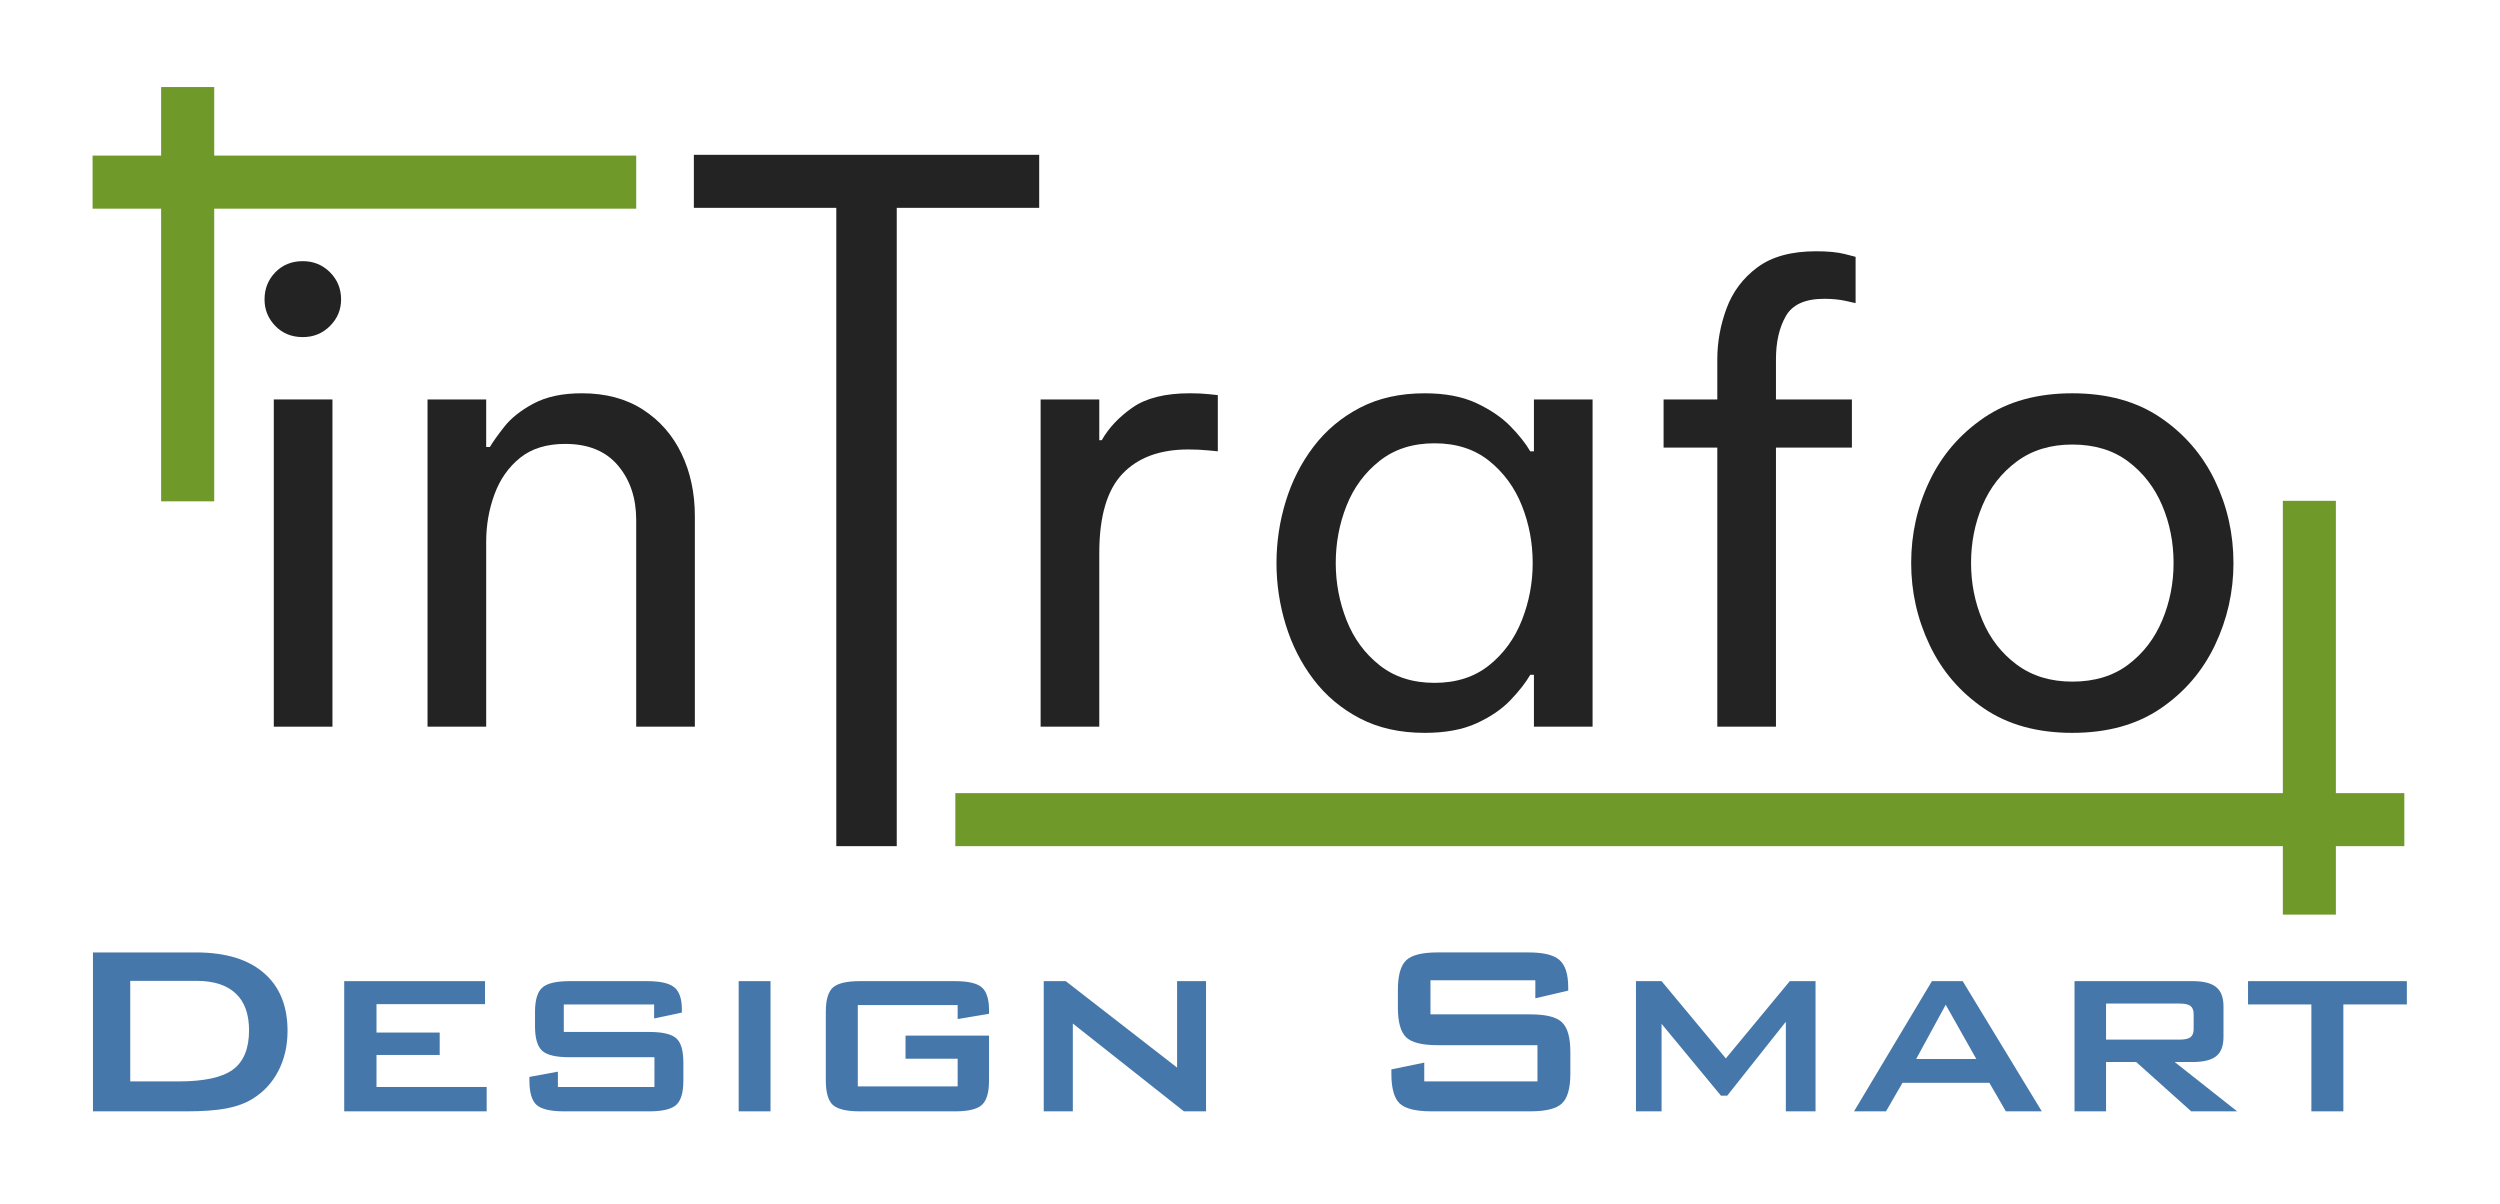 <?xml version="1.0" encoding="UTF-8" standalone="no"?>
<!-- Created with Inkscape (http://www.inkscape.org/) -->

<svg
   width="270mm"
   height="130mm"
   viewBox="0 0 270 130"
   version="1.1"
   id="svg4627"
   inkscape:version="1.1.2 (b8e25be833, 2022-02-05)"
   sodipodi:docname="logo_.svg"
   xmlns:inkscape="http://www.inkscape.org/namespaces/inkscape"
   xmlns:sodipodi="http://sodipodi.sourceforge.net/DTD/sodipodi-0.dtd"
   xmlns="http://www.w3.org/2000/svg"
   xmlns:svg="http://www.w3.org/2000/svg"
   xmlns:rdf="http://www.w3.org/1999/02/22-rdf-syntax-ns#"
   xmlns:cc="http://creativecommons.org/ns#"
   xmlns:dc="http://purl.org/dc/elements/1.1/">
  <defs
     id="defs4621" />
  <sodipodi:namedview
     id="base"
     pagecolor="#ffffff"
     bordercolor="#666666"
     borderopacity="1.0"
     inkscape:pageopacity="0.0"
     inkscape:pageshadow="2"
     inkscape:zoom="0.98994949"
     inkscape:cx="749.02811"
     inkscape:cy="331.33003"
     inkscape:document-units="mm"
     inkscape:current-layer="layer1"
     showgrid="false"
     inkscape:window-width="1920"
     inkscape:window-height="1017"
     inkscape:window-x="-8"
     inkscape:window-y="-8"
     inkscape:window-maximized="1"
     inkscape:pagecheckerboard="0" />
  <g
     inkscape:label="Layer 1"
     inkscape:groupmode="layer"
     id="layer1"
     transform="translate(0,-167)">
    <polygon
       id="polygon2-2-5-9"
       points="1036.393,421.317 1059.029,421.317 1059.029,546.094 1088.25,546.094 1088.25,568.73 1059.029,568.73 1059.029,597.953 1036.393,597.953 1036.393,568.73 469.704,568.73 469.704,546.094 1036.393,546.094 "
       style="fill:#6f9928;fill-opacity:1"
       transform="matrix(0.253,0,0,0.253,-15.66,114.496)" />
    <path
       id="path4-7-8-6"
       d="m 32.704,203.407 c -1.2,0 -2.19,-0.4 -2.967,-1.2 -0.778,-0.8 -1.167,-1.756 -1.167,-2.868 0,-1.156 0.389,-2.133 1.167,-2.934 0.778,-0.8 1.767,-1.2 2.967,-1.2 1.156,0 2.134,0.4 2.934,1.2 0.8,0.8 1.2,1.778 1.2,2.934 0,1.112 -0.4,2.068 -1.2,2.868 -0.8,0.8 -1.778,1.2 -2.934,1.2 z"
       inkscape:connector-curvature="0"
       style="fill:#232323;stroke-width:0.253" />
    <rect
       id="rect6-4-8-8"
       height="35.341"
       width="6.335"
       y="210.141"
       x="29.57"
       style="fill:#232323;stroke-width:0.253" />
    <path
       id="path8-4-2-0"
       d="m 46.173,245.482 c 0,-11.78 0,-23.56 0,-35.341 2.111,0 4.223,0 6.335,0 0,1.712 0,3.423 0,5.134 0.134,0 0.266,0 0.4,0 0.311,-0.533 0.834,-1.267 1.567,-2.2 0.734,-0.934 1.79,-1.767 3.167,-2.501 1.378,-0.734 3.112,-1.1 5.201,-1.1 2.578,0 4.779,0.59 6.601,1.767 1.823,1.178 3.212,2.767 4.167,4.767 0.956,2 1.434,4.246 1.434,6.735 0,7.58 0,15.159 0,22.738 -2.112,0 -4.223,0 -6.335,0 0,-7.446 0,-14.892 0,-22.338 0,-2.356 -0.656,-4.312 -1.967,-5.868 -1.311,-1.556 -3.212,-2.333 -5.701,-2.333 -2,0 -3.623,0.5 -4.867,1.5 -1.245,1 -2.167,2.311 -2.767,3.934 -0.6,1.622 -0.9,3.345 -0.9,5.168 0,6.646 0,13.292 0,19.937 -2.113,0 -4.224,0 -6.335,0 z"
       inkscape:connector-curvature="0"
       style="fill:#232323;stroke-width:0.253" />
    <path
       id="path10-6-7-3"
       d="m 112.387,245.482 c 0,-11.78 0,-23.56 0,-35.341 2.111,0 4.222,0 6.335,0 0,1.467 0,2.935 0,4.401 0.088,0 0.178,0 0.267,0 0.755,-1.334 1.867,-2.512 3.333,-3.535 1.467,-1.022 3.534,-1.534 6.201,-1.534 0.756,0 1.445,0.033 2.067,0.1 0.622,0.067 0.934,0.101 0.934,0.101 0,2.022 0,4.045 0,6.068 0,0 -0.344,-0.034 -1.033,-0.1 -0.69,-0.067 -1.411,-0.1 -2.168,-0.1 -3.067,0 -5.435,0.878 -7.101,2.634 -1.667,1.756 -2.5,4.612 -2.5,8.569 0,6.245 0,12.491 0,18.737 -2.112,0 -4.223,0 -6.334,0 z"
       inkscape:connector-curvature="0"
       style="fill:#232323;stroke-width:0.253" />
    <path
       id="path12-2-5-6"
       d="m 165.665,210.141 c 0,1.868 0,3.735 0,5.602 -0.133,0 -0.267,0 -0.4,0 -0.489,-0.845 -1.2,-1.745 -2.134,-2.701 -0.934,-0.955 -2.156,-1.789 -3.667,-2.5 -1.512,-0.711 -3.379,-1.067 -5.601,-1.067 -2.667,0 -5.001,0.523 -7.002,1.567 -2,1.044 -3.667,2.445 -5.001,4.201 -1.334,1.756 -2.333,3.723 -3,5.901 -0.667,2.178 -1,4.401 -1,6.668 0,2.267 0.333,4.49 1,6.668 0.667,2.178 1.667,4.145 3,5.901 1.334,1.756 3.001,3.156 5.001,4.2 2.001,1.045 4.335,1.567 7.002,1.567 2.223,0 4.089,-0.344 5.601,-1.033 1.511,-0.689 2.733,-1.523 3.667,-2.5 0.934,-0.979 1.645,-1.89 2.134,-2.734 0.133,0 0.267,0 0.4,0 0,1.867 0,3.734 0,5.601 2.112,0 4.223,0 6.334,0 0,-11.78 0,-23.56 0,-35.341 -2.111,0 -4.223,0 -6.334,0 z m -1.301,23.839 c -0.778,1.978 -1.956,3.6 -3.534,4.867 -1.578,1.267 -3.545,1.901 -5.901,1.901 -2.356,0 -4.334,-0.634 -5.934,-1.901 -1.6,-1.267 -2.79,-2.889 -3.568,-4.867 -0.778,-1.979 -1.166,-4.035 -1.166,-6.168 0,-2.178 0.389,-4.246 1.166,-6.201 0.778,-1.957 1.967,-3.567 3.568,-4.834 1.6,-1.267 3.578,-1.901 5.934,-1.901 2.357,0 4.323,0.634 5.901,1.901 1.578,1.267 2.756,2.878 3.534,4.834 0.779,1.956 1.167,4.023 1.167,6.201 0,2.134 -0.388,4.19 -1.167,6.168 z"
       inkscape:connector-curvature="0"
       style="fill:#232323;stroke-width:0.253" />
    <path
       id="path14-1-9-6"
       d="m 185.469,245.482 c 0,-10.047 0,-20.093 0,-30.14 -1.934,0 -3.868,0 -5.802,0 0,-1.734 0,-3.467 0,-5.201 1.934,0 3.868,0 5.802,0 0,-1.445 0,-2.889 0,-4.334 0,-1.868 0.333,-3.701 1,-5.502 0.667,-1.8 1.778,-3.279 3.334,-4.434 1.556,-1.156 3.668,-1.734 6.335,-1.734 1.29,0 2.323,0.1 3.1,0.3 0.779,0.201 1.167,0.3 1.167,0.3 0,1.667 0,3.334 0,5.001 0,0 -0.344,-0.078 -1.034,-0.233 -0.688,-0.156 -1.478,-0.234 -2.367,-0.234 -2.044,0 -3.423,0.623 -4.134,1.868 -0.711,1.245 -1.066,2.8 -1.066,4.668 0,1.444 0,2.889 0,4.334 2.733,0 5.467,0 8.201,0 0,1.734 0,3.467 0,5.201 -2.734,0 -5.468,0 -8.201,0 0,10.047 0,20.093 0,30.14 -2.112,0 -4.224,0 -6.335,0 z"
       inkscape:connector-curvature="0"
       style="fill:#232323;stroke-width:0.253" />
    <path
       id="path16-8-1-9"
       d="m 239.213,218.91 c -1.334,-2.778 -3.289,-5.045 -5.868,-6.801 -2.578,-1.756 -5.757,-2.634 -9.535,-2.634 -3.779,0 -6.957,0.878 -9.535,2.634 -2.579,1.756 -4.534,4.023 -5.868,6.801 -1.334,2.779 -2.001,5.746 -2.001,8.902 0,3.111 0.667,6.067 2.001,8.869 1.334,2.8 3.289,5.078 5.868,6.834 2.578,1.756 5.756,2.634 9.535,2.634 3.779,0 6.957,-0.878 9.535,-2.634 2.578,-1.756 4.534,-4.034 5.868,-6.834 1.334,-2.801 2.001,-5.757 2.001,-8.869 2.5e-4,-3.156 -0.667,-6.124 -2.001,-8.902 z m -5.701,15.103 c -0.822,1.957 -2.045,3.546 -3.667,4.768 -1.623,1.223 -3.634,1.834 -6.035,1.834 -2.356,0 -4.356,-0.611 -6.001,-1.834 -1.645,-1.222 -2.878,-2.812 -3.701,-4.768 -0.823,-1.956 -1.234,-4.022 -1.234,-6.201 0,-2.223 0.411,-4.301 1.234,-6.235 0.823,-1.934 2.056,-3.512 3.701,-4.734 1.644,-1.223 3.645,-1.833 6.001,-1.833 2.401,0 4.412,0.611 6.035,1.833 1.622,1.222 2.845,2.8 3.667,4.734 0.823,1.934 1.234,4.012 1.234,6.235 0,2.178 -0.411,4.245 -1.234,6.201 z"
       inkscape:connector-curvature="0"
       style="fill:#232323;stroke-width:0.253" />
    <path
       style="fill:#6f9928;fill-opacity:1;stroke-width:0.253"
       d="m 17.401,176.401 h 5.734 v 7.402 h 45.576 v 5.734 h -45.576 v 31.607 h -5.734 v -31.607 h -7.401 v -5.734 h 7.401 z"
       id="polygon18-2-7-6"
       inkscape:connector-curvature="0" />
    <polygon
       id="polygon20-6-7-2"
       points="444.696,296.249 444.696,568.73 418.897,568.73 418.897,296.249 358.09,296.249 358.09,273.612 505.506,273.612 505.506,296.249 "
       style="fill:#232323"
       transform="matrix(0.253,0,0,0.253,-15.66,114.496)" />
    <g
       aria-label="Design Smart"
       transform="scale(1.004,0.996)"
       id="text4537-7-7-0-2"
       style="font-size:30.154px;line-height:1.25;text-align:center;letter-spacing:0px;word-spacing:0px;text-anchor:middle;stroke-width:1.615">
      <path
         d="m 14.01,284.933 h 5.184 q 4.141,0 5.868,-1.288 1.728,-1.288 1.728,-4.255 0,-2.641 -1.435,-3.994 -1.435,-1.369 -4.238,-1.369 h -7.107 z m -4.01,3.244 v -17.23 H 21.085 q 4.744,0 7.287,2.217 2.559,2.217 2.559,6.292 0,2.413 -0.994,4.352 -0.994,1.924 -2.804,3.032 -1.125,0.701 -2.804,1.027 -1.663,0.31 -4.271,0.31 z"
         style="font-size:33.385px;font-family:'BankGothic Md BT';-inkscape-font-specification:'BankGothic Md BT';fill:#4577aa"
         id="path6105" />
      <path
         d="M 37.027,288.177 V 274.06 h 15.144 v 2.494 H 40.5 v 3.081 h 6.798 v 2.429 h -6.798 v 3.472 h 11.851 v 2.641 z"
         style="font-size:33.385px;font-family:'BankGothic Md BT';-inkscape-font-specification:'BankGothic Md BT';fill:#4577aa"
         id="path6107" />
      <path
         d="m 70.364,276.587 h -9.716 v 2.983 h 9.194 q 2.168,0 2.918,0.701 0.75,0.685 0.75,2.625 v 1.94 q 0,1.94 -0.766,2.641 -0.766,0.701 -2.902,0.701 H 60.681 q -2.184,0 -2.967,-0.701 -0.766,-0.701 -0.766,-2.641 v -0.391 l 3.065,-0.571 v 1.663 h 10.384 v -3.228 h -9.145 q -2.168,0 -2.934,-0.701 -0.766,-0.717 -0.766,-2.641 v -1.581 q 0,-1.907 0.766,-2.608 0.766,-0.717 2.934,-0.717 h 8.379 q 2.135,0 2.918,0.685 0.799,0.668 0.799,2.38 v 0.342 l -2.983,0.636 z"
         style="font-size:33.385px;font-family:'BankGothic Md BT';-inkscape-font-specification:'BankGothic Md BT';fill:#4577aa"
         id="path6109" />
      <path
         d="M 79.46,288.177 V 274.06 h 3.423 v 14.117 z"
         style="font-size:33.385px;font-family:'BankGothic Md BT';-inkscape-font-specification:'BankGothic Md BT';fill:#4577aa"
         id="path6111" />
      <path
         d="M 103.015,276.652 H 92.273 v 8.819 H 103.015 v -2.999 h -5.608 v -2.51 h 8.982 v 4.874 q 0,1.94 -0.766,2.641 -0.75,0.701 -2.902,0.701 H 92.501 q -2.152,0 -2.918,-0.701 -0.75,-0.701 -0.75,-2.641 v -7.45 q 0,-1.924 0.75,-2.625 0.766,-0.701 2.918,-0.701 h 10.221 q 2.135,0 2.902,0.685 0.766,0.685 0.766,2.478 v 0.375 l -3.374,0.571 z"
         style="font-size:33.385px;font-family:'BankGothic Md BT';-inkscape-font-specification:'BankGothic Md BT';fill:#4577aa"
         id="path6113" />
      <path
         d="M 112.274,288.177 V 274.06 h 2.364 l 11.981,9.373 v -9.373 h 3.114 v 14.117 h -2.38 l -11.949,-9.52 v 9.52 z"
         style="font-size:33.385px;font-family:'BankGothic Md BT';-inkscape-font-specification:'BankGothic Md BT';fill:#4577aa"
         id="path6115" />
      <path
         d="M 165.156,273.962 H 153.875 v 3.7 h 10.743 q 2.527,0 3.407,0.864 0.897,0.864 0.897,3.211 v 2.364 q 0,2.347 -0.897,3.211 -0.88,0.864 -3.407,0.864 h -10.645 q -2.527,0 -3.423,-0.864 -0.88,-0.864 -0.88,-3.211 v -0.473 l 3.537,-0.734 v 2.038 h 12.177 v -3.929 h -10.743 q -2.51,0 -3.391,-0.864 -0.88,-0.864 -0.88,-3.211 v -1.907 q 0,-2.347 0.88,-3.211 0.88,-0.864 3.391,-0.864 h 9.781 q 2.429,0 3.342,0.831 0.929,0.831 0.929,2.951 v 0.359 l -3.537,0.831 z"
         style="font-size:33.385px;font-family:'BankGothic Md BT';-inkscape-font-specification:'BankGothic Md BT';fill:#4577aa"
         id="path6117" />
      <path
         d="M 175.98,288.177 V 274.06 h 2.755 l 6.912,8.379 6.879,-8.379 h 2.771 v 14.117 h -3.195 v -9.716 l -6.309,8.02 h -0.668 l -6.39,-7.792 v 9.487 z"
         style="font-size:33.385px;font-family:'BankGothic Md BT';-inkscape-font-specification:'BankGothic Md BT';fill:#4577aa"
         id="path6119" />
      <path
         d="m 199.437,288.177 8.379,-14.117 h 3.309 l 8.509,14.117 h -3.863 L 213.994,285.08 h -9.341 l -1.777,3.097 z m 6.684,-5.673 h 6.472 l -3.293,-5.885 z"
         style="font-size:33.385px;font-family:'BankGothic Md BT';-inkscape-font-specification:'BankGothic Md BT';fill:#4577aa"
         id="path6121" />
      <path
         d="m 234.404,276.489 h -7.857 v 3.912 h 7.857 q 0.897,0 1.223,-0.261 0.342,-0.261 0.342,-0.88 v -1.63 q 0,-0.619 -0.342,-0.88 -0.326,-0.261 -1.223,-0.261 z m -11.248,11.688 V 274.06 h 12.715 q 1.744,0 2.527,0.652 0.782,0.636 0.782,2.087 v 3.325 q 0,1.435 -0.782,2.07 -0.782,0.636 -2.527,0.636 H 233.931 l 6.716,5.347 h -4.939 l -5.917,-5.347 h -3.244 v 5.347 z"
         style="font-size:33.385px;font-family:'BankGothic Md BT';-inkscape-font-specification:'BankGothic Md BT';fill:#4577aa"
         id="path6123" />
      <path
         d="m 252.074,276.587 v 11.59 h -3.44 v -11.59 h -6.814 v -2.527 h 17.084 v 2.527 z"
         style="font-size:33.385px;font-family:'BankGothic Md BT';-inkscape-font-specification:'BankGothic Md BT';fill:#4577aa"
         id="path6125" />
    </g>
  </g>
</svg>
